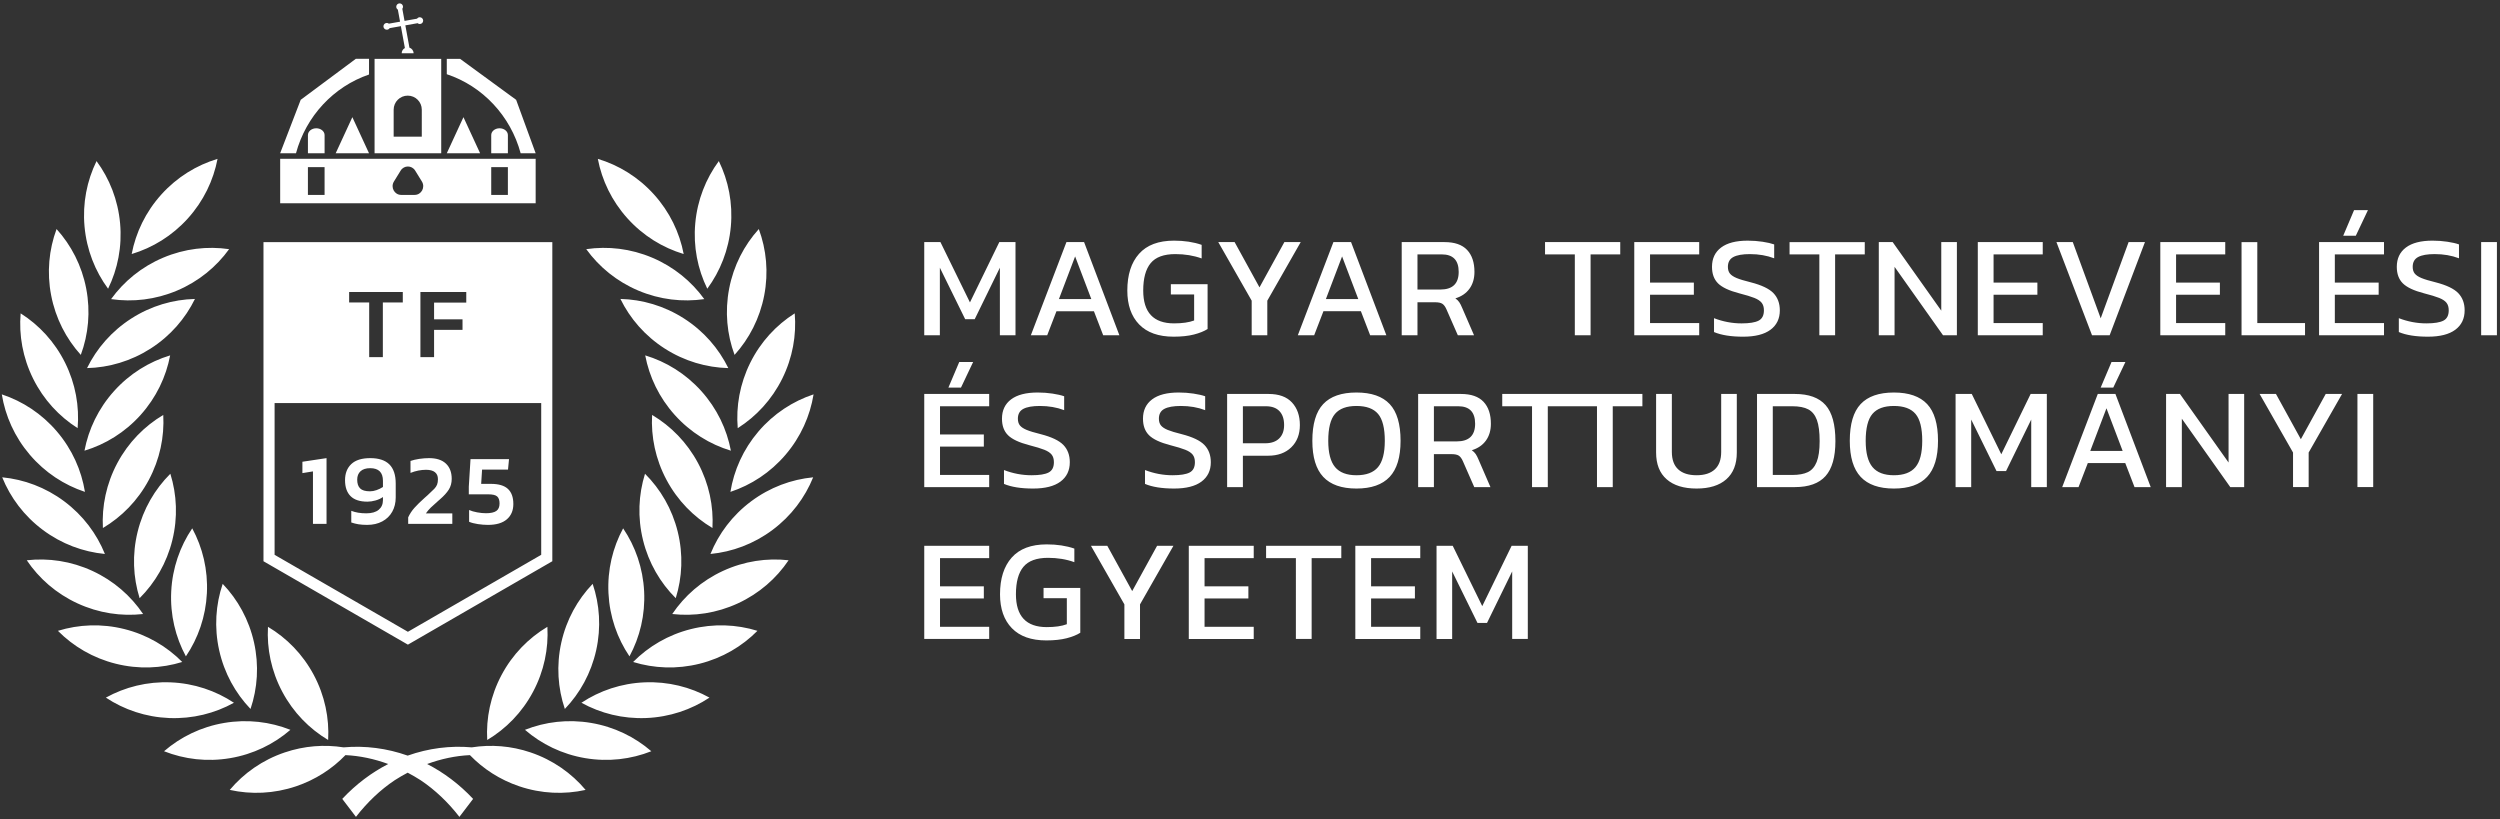 <?xml version="1.0" encoding="UTF-8" standalone="no"?>
<svg
   xmlns:dc="http://purl.org/dc/elements/1.1/"
   xmlns:cc="http://creativecommons.org/ns#"
   xmlns:rdf="http://www.w3.org/1999/02/22-rdf-syntax-ns#"
   xmlns:svg="http://www.w3.org/2000/svg"
   xmlns="http://www.w3.org/2000/svg"
   viewBox="0 0 720 236"
   height="236"
   width="720"
   xml:space="preserve"
   id="svg2"
   version="1.1"><rect x="0" y="0" width="720" height="236" fill="#333333" stroke="none"/><defs
     id="defs6" /><g
     transform="matrix(1.333,0,0,-1.333,0,236)"
     id="g10"><g
       transform="scale(0.1)"
       id="g12"><path
         id="path14"
         style="fill:#ffffff;fill-opacity:1;fill-rule:nonzero;stroke:none"
         d="m 1097.3,1349.35 h -35.99 v 60.02 h 35.99 z m -201.402,0 H 866.75 c -14.555,0 -23.414,16.34 -15.66,28.9 l 14.558,23.64 c 7.25,11.77 24.082,11.77 31.332,0 l 14.583,-23.64 c 7.73,-12.56 -1.129,-28.9 -15.665,-28.9 z m -194.632,0 h -36 v 60.02 h 36 z m -95.934,-18.01 h 551.988 v 96.02 H 605.332 Z m 305.953,143.87 h -60.769 v 58.23 c 0,16.79 13.605,30.39 30.379,30.39 16.785,0 30.39,-13.6 30.39,-30.39 z m -102.012,-35.9 h 144.008 v 204.02 H 809.273 Z m -11.992,170.13 v 33.89 h -28.566 l -119.02,-88.55 -44.437,-115.48 h 34.25 c 21.59,80.09 81.207,143.99 157.773,170.14 z m 327.599,-170.13 h 32.44 l -42.19,115.48 -121.138,88.54 h -28.695 v -33.22 c 77.433,-25.72 137.823,-90.05 159.583,-170.8 z m -289.169,266.93 c 2.598,0 4.871,1.36 6.16,3.41 l 24.231,4.28 8.675,-47.27 c -4.101,-2.14 -6.922,-6.39 -6.922,-11.33 h 25.688 c 0,5.72 -3.77,10.51 -8.938,12.18 l -8.835,48.15 26.484,4.68 c 1.266,-1.11 2.906,-1.8 4.719,-1.8 4.043,0 7.308,3.29 7.308,7.31 0,4.04 -3.265,7.33 -7.308,7.33 -2.453,0 -4.618,-1.23 -5.942,-3.1 l -27.027,-4.78 -4.797,26.15 c 0.938,1.21 1.504,2.73 1.504,4.39 0,4.04 -3.258,7.31 -7.309,7.31 -4.039,0 -7.3,-3.27 -7.3,-7.31 0,-2.62 1.39,-4.89 3.453,-6.18 l 4.773,-26.05 -24.172,-4.29 c -1.238,0.94 -2.765,1.53 -4.445,1.53 -4.043,0 -7.309,-3.26 -7.309,-7.31 0,-4.04 3.266,-7.3 7.309,-7.3 z m 201.579,-266.93 -35.99,78 -36.003,-78 z m -240.009,0 -36.008,78 -36,-78 z m 264.029,39.28 v -39.27 h 35.99 v 39.27 c 0,8.13 -8.05,14.72 -18,14.72 -9.93,0 -17.99,-6.59 -17.99,-14.72 z m -396.037,0 v -39.27 h 36 v 39.27 c 0,8.13 -8.062,14.72 -18.011,14.72 -9.926,0 -17.989,-6.59 -17.989,-14.72" /><path
         id="path16"
         style="fill:#ffffff;fill-opacity:1;fill-rule:nonzero;stroke:none"
         d="m 627.445,193.633 c -43.922,17.387 -92.984,23.379 -142.953,14.906 -49.969,-8.473 -94.332,-30.277 -130.078,-61.172 43.922,-17.375 93.008,-23.379 142.953,-14.906 49.969,8.473 94.332,30.281 130.078,61.172 z m -122.011,58.469 c -39.375,26.074 -86.157,42.074 -136.789,44.101 -50.657,2.027 -98.559,-10.152 -139.915,-32.973 39.379,-26.097 86.176,-42.07 136.809,-44.121 50.633,-2.035 98.559,10.149 139.895,32.993 z m -111.696,88.121 c -33.238,33.558 -75.773,58.754 -124.925,71.082 -49.157,12.304 -98.559,10.14 -143.696,-3.782 33.235,-33.57 75.766,-58.753 124.942,-71.062 49.164,-12.336 98.546,-10.172 143.679,3.762 z m -84.519,103.613 c -26.41,39.152 -63.52,71.836 -109.524,93.098 -46,21.23 -94.937,28.324 -141.863,23.031 26.383,-39.156 63.496,-71.824 109.52,-93.078 46,-21.254 94.918,-28.332 141.867,-23.051 z M 92.629,625.469 C 133.238,595.152 179.648,578.094 226.652,573.563 208.938,617.332 179.391,656.984 138.781,687.305 98.164,717.625 51.773,734.652 4.75,739.219 22.473,695.426 52.012,655.785 92.629,625.469 Z m 90.906,82.238 C 175.957,754.32 155.957,799.523 123.066,838.09 90.184,876.664 48.711,903.566 3.887,918.422 11.449,871.809 31.473,826.605 64.348,788.031 97.238,749.465 138.699,722.563 183.535,707.707 Z m -15.808,137.699 c 3.972,47.067 -4.485,95.77 -27.016,141.18 -22.531,45.384 -56.227,81.574 -96.121,106.844 -3.965,-47.05 4.484,-95.774 27.016,-141.168 22.527,-45.387 56.246,-81.559 96.121,-106.856 z m 6.859,158.264 c 16.398,44.29 21.269,93.49 11.68,143.25 -9.578,49.78 -32.383,93.63 -64.067,128.66 -16.406,-44.29 -21.277,-93.49 -11.676,-143.25 9.567,-49.78 32.383,-93.63 64.063,-128.66 z m 58.934,142.97 c 20.742,42.44 30.519,90.9 25.945,141.36 -4.563,50.48 -22.867,96.41 -50.902,134.43 -20.731,-42.44 -30.497,-90.89 -25.938,-141.36 4.57,-50.49 22.875,-96.4 50.895,-134.43 z m 172.378,151.92 c 33.957,37.63 55.231,82.26 64.106,128.64 -45.231,-13.58 -87.449,-39.32 -121.383,-76.94 -33.949,-37.65 -55.226,-82.27 -64.125,-128.66 45.246,13.59 87.449,39.34 121.402,76.96 z m 15.293,-174.01 c -47.222,-1.17 -94.722,-14.87 -137.382,-42.21 -42.684,-27.35 -74.977,-64.79 -95.77,-107.195 47.223,1.179 94.719,14.898 137.399,42.215 42.664,27.35 74.953,64.79 95.753,107.19 z m -38.656,18.08 c 46.668,19.75 84.817,51.21 112.477,89.5 -46.746,6.81 -95.887,1.3 -142.551,-18.44 -46.668,-19.76 -84.816,-51.21 -112.469,-89.49 46.738,-6.81 95.871,-1.32 142.543,18.43 z M 303.75,873.875 c 33.883,37.684 55.063,82.355 63.871,128.765 C 322.41,988.969 280.242,963.156 246.359,925.453 212.488,887.754 191.301,843.094 182.5,796.691 c 45.207,13.672 87.367,39.489 121.25,77.184 z m 17.82,-140.258 c 23.864,44.711 33.754,93.153 31.168,140.317 -40.621,-24.121 -75.379,-59.27 -99.246,-103.981 -23.851,-44.711 -33.726,-93.152 -31.16,-140.316 40.617,24.113 75.379,59.269 99.238,103.98 z m 50.727,-130.41 c 12.141,49.191 9.816,98.594 -4.258,143.68 -33.441,-33.344 -58.5,-75.977 -70.641,-125.196 -12.156,-49.191 -9.839,-98.57 4.243,-143.656 33.457,33.348 58.5,75.965 70.656,125.172 z m 74.699,-114.453 c 2.508,50.617 -9.223,98.648 -31.68,140.191 -26.445,-39.129 -42.867,-85.754 -45.382,-136.375 -2.504,-50.617 9.234,-98.644 31.683,-140.207 26.446,39.145 42.867,85.774 45.379,136.391 z m 26.543,-123.25 c 10.996,-49.477 35.051,-92.672 67.731,-126.793 15.128,44.746 18.601,94.07 7.597,143.543 -11.015,49.469 -35.058,92.648 -67.726,126.769 -15.133,-44.734 -18.598,-94.05 -7.602,-143.519 z m 235.43,-193.828 c 2.656,47.164 -7.145,95.617 -30.949,140.367 -23.786,44.734 -58.481,79.957 -99.059,104.129 -2.656,-47.141 7.144,-95.617 30.93,-140.352 23.804,-44.75 58.5,-79.972 99.078,-104.144 z m 437.491,-26.903 c -42.37,14.356 -85.83,17.461 -127.16,10.965 -46.538,4.133 -93.667,-1.945 -138.487,-17.832 -44.825,15.887 -91.954,21.965 -138.493,17.832 -41.34,6.496 -84.773,3.391 -127.156,-10.965 -48,-16.257 -88.359,-44.808 -118.769,-80.957 46.117,-10.219 95.511,-8.375 143.515,7.883 41.77,14.137 77.754,37.606 106.449,67.278 31.172,-1.454 62.332,-8.122 92.411,-19.207 C 802.859,101.34 769.207,76.152 739.457,44.426 L 769.051,5.562 c 24.344,31.406 52.707,58.465 83.801,79.203 9.121,5.871 18.457,11.277 27.961,16.273 9.5,-4.996 18.835,-10.402 27.949,-16.273 31.093,-20.738 59.457,-47.797 83.801,-79.203 l 29.597,38.863 c -29.746,31.727 -63.406,56.914 -99.316,75.344 30.078,11.085 61.246,17.753 92.436,19.207 28.68,-29.672 64.65,-53.141 106.43,-67.278 48,-16.258 97.42,-18.102 143.51,-7.883 -30.39,36.148 -70.77,64.7 -118.76,80.957 z m -12.28,48.86 c 35.74,-30.891 80.1,-52.699 130.07,-61.172 49.95,-8.473 99.04,-2.469 142.95,14.906 -35.74,30.895 -80.1,52.699 -130.07,61.172 -49.97,8.473 -99.04,2.481 -142.95,-14.906 z m 258.8,102.578 c -50.64,-2.035 -97.43,-18.027 -136.79,-44.109 41.33,-22.836 89.24,-35.02 139.89,-32.993 50.63,2.028 97.42,18.032 136.8,44.106 -41.34,22.844 -89.26,35.023 -139.9,32.996 z m 99.83,115.078 c -49.15,-12.324 -91.69,-37.516 -124.92,-71.086 45.13,-13.91 94.51,-16.062 143.67,-3.758 49.15,12.328 91.71,37.516 124.93,71.086 -45.12,13.93 -94.51,16.063 -143.68,3.758 z m 69.11,125.637 c -46,-21.254 -83.12,-53.914 -109.52,-93.09 46.94,-5.281 95.87,1.789 141.89,23.043 46,21.262 83.11,53.922 109.49,93.094 -46.92,5.281 -95.85,-1.789 -141.86,-23.047 z m -26.96,36.637 c 47.02,4.531 93.42,21.582 134.02,51.898 40.62,30.316 70.16,69.977 87.88,113.742 -47,-4.535 -93.41,-21.582 -134.03,-51.898 -40.61,-30.321 -70.15,-69.957 -87.87,-113.742 z m 162.31,214.468 c 32.89,38.574 52.9,83.778 60.47,130.395 -44.82,-14.856 -86.31,-41.762 -119.19,-80.332 -32.88,-38.563 -52.89,-83.774 -60.47,-130.387 44.85,14.856 86.31,41.758 119.19,80.324 z m -103.38,57.375 c 39.9,25.297 73.59,61.469 96.13,106.856 22.52,45.394 30.98,94.118 27,141.168 -39.89,-25.27 -73.58,-61.46 -96.12,-106.844 -22.52,-45.41 -30.98,-94.113 -27.01,-141.18 z m -6.85,158.264 c 31.68,35.03 54.49,78.88 64.07,128.66 9.59,49.76 4.72,98.96 -11.69,143.25 -31.68,-35.03 -54.49,-78.88 -64.06,-128.66 -9.59,-49.76 -4.72,-98.96 11.68,-143.25 z m -8.04,277.39 c 4.55,50.47 -5.21,98.95 -25.95,141.37 -28.03,-38.02 -46.34,-83.94 -50.9,-134.41 -4.58,-50.49 5.21,-98.95 25.95,-141.39 28.01,38.03 46.33,83.96 50.9,134.43 z m -101.88,-59.46 c -8.89,46.39 -30.16,91.01 -64.11,128.63 -33.96,37.65 -76.15,63.39 -121.4,76.98 8.89,-46.39 30.16,-91.01 64.1,-128.64 33.96,-37.65 76.18,-63.38 121.41,-76.97 z m -40.93,-204.23 c 42.67,-27.347 90.18,-41.038 137.38,-42.225 -20.8,42.405 -53.09,79.855 -95.75,107.195 -42.67,27.34 -90.18,41.04 -137.39,42.23 20.8,-42.41 53.09,-79.85 95.76,-107.2 z m -57.11,125.26 c 46.67,-19.75 95.81,-25.24 142.55,-18.43 -27.66,38.28 -65.81,69.73 -112.47,89.49 -46.66,19.74 -95.8,25.25 -142.55,18.44 27.66,-38.29 65.8,-69.75 112.47,-89.5 z m 136.17,-217.177 c -33.88,37.703 -76.05,63.516 -121.26,77.187 8.8,-46.41 29.99,-91.081 63.87,-128.765 33.88,-37.695 76.05,-63.512 121.25,-77.184 -8.8,46.403 -29.98,91.063 -63.86,128.762 z m 24.04,-295.808 c 2.56,47.164 -7.31,95.597 -31.17,140.316 -23.88,44.687 -58.62,79.859 -99.24,103.98 -2.58,-47.164 7.31,-95.628 31.16,-140.316 23.89,-44.711 58.63,-79.883 99.25,-103.98 z m -75.06,-7.934 c -12.14,49.191 -37.21,91.812 -70.66,125.164 -14.08,-45.082 -16.4,-94.461 -4.24,-143.66 12.14,-49.215 37.2,-91.84 70.63,-125.184 14.09,45.082 16.4,94.477 4.27,143.68 z M 1314.62,488.754 c 2.52,-50.617 18.94,-97.246 45.38,-136.391 22.45,41.563 34.2,89.59 31.68,140.207 -2.51,50.621 -18.93,97.246 -45.38,136.375 -22.45,-41.543 -34.19,-89.574 -31.68,-140.191 z m -26.54,-123.25 c 11,49.469 7.53,98.785 -7.6,143.519 -32.67,-34.121 -56.71,-77.3 -67.73,-126.769 -11,-49.473 -7.51,-98.797 7.61,-143.543 32.68,34.121 56.72,77.316 67.72,126.793 z M 1151.71,275.82 c 23.8,44.75 33.59,93.203 30.95,140.352 -40.57,-24.156 -75.29,-59.379 -99.07,-104.129 -23.79,-44.75 -33.59,-93.211 -30.95,-140.375 40.58,24.172 75.29,59.402 99.07,104.152 z M 569.258,1247.34 V 557.859 L 881.301,377.652 1193.32,557.883 v 689.457 z m 339.058,-107.71 h 99.074 v -22.97 h -69.55 v -36.08 h 61.449 v -22.76 H 937.84 v -59.047 h -29.524 z m -153.996,0 h 115.93 v -22.74 H 827.156 V 998.773 H 797.641 V 1116.89 H 754.32 Z M 1169.31,571.742 881.281,405.441 593.273,571.742 v 327.922 h 576.037 z m -493.142,180.227 -22.805,-3.703 v 24.558 l 52.129,7.824 V 638.578 H 676.168 Z M 774.57,637.707 c -5.351,0.871 -10.574,2.176 -15.625,3.918 v 25.184 c 9.106,-3.618 19.883,-5.422 32.348,-5.422 11.73,0 20.68,2.543 26.824,7.601 6.164,5.078 9.25,12.028 9.25,20.852 v 6.746 c -4.504,-3.184 -9.816,-5.66 -15.98,-7.398 -6.164,-1.727 -11.981,-2.602 -17.5,-2.602 -16.34,0 -28.528,3.969 -36.477,11.941 -7.972,7.973 -11.941,19.489 -11.941,34.543 0,14.633 4.527,26.203 13.566,34.77 9.055,8.543 22.695,12.801 40.945,12.801 18.391,0 32.161,-4.52 41.278,-13.575 9.117,-9.07 13.695,-22.851 13.695,-41.375 v -29.984 c 0,-11.59 -2.515,-21.875 -7.508,-30.855 -4.984,-8.969 -12.168,-15.957 -21.504,-20.946 -9.336,-5 -20.238,-7.511 -32.695,-7.511 -7.086,0 -13.32,0.445 -18.676,1.312 z m 39.102,73.871 c 4.906,1.731 9.488,3.961 13.695,6.715 v 13.25 c 0,18.25 -9.215,27.379 -27.597,27.379 -9.125,0 -16.086,-2.207 -20.86,-6.621 -4.765,-4.434 -7.16,-10.465 -7.16,-18.141 0,-8.394 2.082,-14.707 6.289,-18.898 4.207,-4.207 11.313,-6.309 21.297,-6.309 4.629,0 9.406,0.867 14.336,2.625 z m 68.215,-58.879 c 3.465,7.531 8.023,14.446 13.691,20.742 5.621,6.305 13.156,13.653 22.559,22.043 l 5.672,5.004 c 6.785,6.223 11.625,10.832 14.445,13.805 2.824,2.953 4.84,5.996 6.07,9.113 1.235,3.106 1.848,7.055 1.848,11.828 0,6.668 -2.176,11.704 -6.516,15.094 -4.336,3.418 -10.718,5.113 -19.117,5.113 -11.141,0 -22.367,-2.246 -33.66,-6.726 v 25.848 c 5.359,1.878 11.684,3.378 18.992,4.468 7.328,1.067 14.371,1.617 21.188,1.617 15.921,0 28.062,-3.945 36.386,-11.843 8.325,-7.883 12.493,-18.86 12.493,-32.922 0,-8.82 -2.102,-16.57 -6.293,-23.231 -4.207,-6.66 -10.59,-13.679 -19.114,-21.078 l -3.496,-3.039 c -6.508,-5.633 -11.902,-10.539 -16.18,-14.656 -4.257,-4.133 -7.847,-8.375 -10.757,-12.711 h 57.152 v -22.59 h -95.363 z m 150.533,-14.558 c -7.69,1.16 -13.99,2.824 -18.9,5.004 v 25.406 c 4.91,-2.176 10.8,-3.875 17.59,-5.106 6.8,-1.226 13.1,-1.851 18.89,-1.851 10.15,0 17.57,1.64 22.27,4.89 4.71,3.27 7.05,8.653 7.05,16.188 0,7.082 -1.73,12.156 -5.2,15.223 -3.47,3.027 -9.83,4.539 -19.12,4.539 h -42.12 v 16.511 l 3.69,59.532 h 83.19 l -2.17,-22.606 h -56.04 l -1.96,-30.84 h 21.06 c 16.66,0 28.9,-3.605 36.72,-10.859 7.81,-7.234 11.74,-18.106 11.74,-32.59 0,-14.043 -4.69,-25.082 -14.03,-33.129 -9.34,-8.039 -22.98,-12.047 -40.94,-12.047 -6.81,0 -14.05,0.578 -21.72,1.735" /><path
         id="path18"
         style="fill:#ffffff;fill-opacity:1;fill-rule:nonzero;stroke:none"
         d="m 2194.04,1046.14 v 201.24 h -34.99 l -63.43,-130.31 -63.75,130.31 h -34.99 v -201.24 h 33.74 v 145.93 l 54.68,-111.25 h 20.62 l 54.37,111.25 v -145.93 z m 88.5,51.87 h 80.93 l 19.99,-51.87 h 35 l -76.25,201.24 h -38.12 l -76.87,-201.24 h 35.32 z m 40.31,118.43 34.99,-92.18 h -69.99 z m 212.76,-173.42 c 17.09,0 31.72,1.56 43.91,4.68 12.18,3.13 22.03,7.08 29.53,11.88 v 96.87 h -79.38 v -22.19 h 50.32 v -56.24 c -11.05,-4.17 -25.53,-6.25 -43.44,-6.25 -44.37,0 -66.56,23.64 -66.56,70.93 0,26.45 5.36,46.19 16.1,59.21 10.72,13.02 28.48,19.54 53.27,19.54 20.63,0 39.58,-3.13 56.87,-9.38 v 29.37 c -17.5,6.04 -37.39,9.06 -59.68,9.06 -33.54,0 -58.75,-9.48 -75.62,-28.44 -16.87,-18.95 -25.31,-45.41 -25.31,-79.36 0,-31.25 8.54,-55.67 25.63,-73.28 17.07,-17.61 41.87,-26.4 74.36,-26.4 z m 168.71,3.12 h 33.75 v 74.68 l 72.18,126.56 h -35.31 l -53.74,-97.81 -53.75,97.81 h -35.32 l 72.19,-126.56 z m 135.02,0 20,51.87 h 80.93 l 20,-51.87 h 35 l -76.25,201.24 h -38.11 l -76.89,-201.24 z m 60.3,170.3 35.01,-92.18 h -70 z m 162.88,-99.05 h 37.8 c 7.29,0 12.61,-1.1 15.93,-3.29 3.34,-2.18 6.26,-6.09 8.76,-11.71 l 24.68,-56.25 h 35.01 l -25.32,58.44 c -2.29,5.62 -4.48,9.94 -6.56,12.96 -2.09,3.03 -4.89,5.78 -8.44,8.28 13.12,3.97 23.28,10.89 30.46,20.78 7.2,9.9 10.79,22.04 10.79,36.41 0,20.41 -5.31,36.25 -15.93,47.49 -10.63,11.26 -26.88,16.88 -48.75,16.88 h -92.49 v -201.24 h 34.06 z m 0,103.43 h 52.49 c 24.38,0 36.56,-12.61 36.56,-37.81 0,-25.42 -13.23,-38.13 -39.69,-38.13 h -49.36 z m 339.96,-174.68 h 34.06 v 174.67 h 64.07 v 26.57 h -162.49 v -26.57 h 64.36 z m 268.74,26.25 h -106.24 v 61.25 h 94.68 v 26.24 h -94.68 v 60.94 h 106.24 v 26.56 h -140.3 v -201.24 h 140.3 z m 174.17,27.5 c 0,15.2 -4.59,27.6 -13.75,37.18 -9.17,9.58 -25.51,17.39 -49.06,23.44 -13.54,3.33 -23.7,6.4 -30.47,9.22 -6.76,2.81 -11.61,6.04 -14.53,9.68 -2.92,3.65 -4.38,8.49 -4.38,14.53 0,10 3.96,17.08 11.89,21.25 7.91,4.17 19.78,6.25 35.62,6.25 19.16,0 36.66,-3.02 52.5,-9.06 v 30 c -6.47,2.28 -14.84,4.22 -25.17,5.78 -10.3,1.56 -20.99,2.34 -32.02,2.34 -25.22,0 -44.38,-4.95 -57.5,-14.84 -13.12,-9.89 -19.68,-23.8 -19.68,-41.72 0,-15.2 4.37,-27.13 13.12,-35.78 8.75,-8.64 23.96,-15.77 45.63,-21.4 14.57,-3.75 25.51,-7.09 32.8,-10 7.29,-2.92 12.55,-6.41 15.79,-10.47 3.22,-4.06 4.84,-9.53 4.84,-16.4 0,-10.84 -3.81,-18.24 -11.41,-22.19 -7.6,-3.96 -19.84,-5.94 -36.72,-5.94 -20.42,0 -40.3,3.76 -59.68,11.26 v -30 c 15.83,-6.67 36.77,-10 62.81,-10 26.04,0 45.78,4.99 59.21,15 13.44,10 20.16,23.95 20.16,41.87 z m 85.4,-53.75 h 34.06 v 174.67 h 64.06 v 26.57 h -162.48 v -26.57 h 64.36 z m 297.17,201.24 h -33.75 v -148.12 l -104.99,148.12 h -29.99 v -201.24 h 34.06 v 147.8 l 104.67,-147.8 h 30 z m 185.48,-174.99 h -106.23 v 61.25 h 94.67 v 26.24 h -94.67 v 60.94 h 106.23 v 26.56 h -140.3 v -201.24 h 140.3 z m 144.59,-26.25 76.25,201.24 h -35.32 l -60.3,-164.68 -60.31,164.68 h -35.31 l 76.87,-201.24 z m 249.73,26.25 h -106.24 v 61.25 h 94.68 v 26.24 h -94.68 v 60.94 h 106.24 v 26.56 h -140.31 v -201.24 h 140.31 z m 172.36,0 H 4877 v 174.99 h -34.06 v -201.24 h 137.18 z m 30.34,-26.25 h 140.3 v 26.25 h -106.24 v 61.25 h 94.68 v 26.24 h -94.68 v 60.93 h 106.24 v 26.57 h -140.3 z m 105.61,270.3 h -29.99 l -23.44,-55.31 h 27.19 z m 146.06,-155.93 c -13.54,3.33 -23.7,6.4 -30.47,9.22 -6.77,2.81 -11.61,6.04 -14.53,9.68 -2.92,3.65 -4.38,8.49 -4.38,14.53 0,10.01 3.96,17.08 11.88,21.26 7.92,4.16 19.79,6.25 35.62,6.25 19.17,0 36.67,-3.03 52.5,-9.07 v 30 c -6.46,2.29 -14.84,4.22 -25.16,5.78 -10.3,1.56 -20.98,2.35 -32.02,2.35 -25.21,0 -44.37,-4.96 -57.5,-14.85 -13.12,-9.9 -19.69,-23.8 -19.69,-41.72 0,-15.21 4.38,-27.14 13.12,-35.77 8.76,-8.65 23.96,-15.79 45.63,-21.41 14.58,-3.75 25.52,-7.08 32.81,-10 7.29,-2.92 12.55,-6.4 15.78,-10.46 3.23,-4.07 4.85,-9.54 4.85,-16.42 0,-10.83 -3.81,-18.22 -11.41,-22.17 -7.61,-3.96 -19.84,-5.94 -36.72,-5.94 -20.41,0 -40.31,3.75 -59.68,11.25 v -30 c 15.83,-6.68 36.77,-10 62.81,-10 26.03,0 45.77,4.99 59.21,14.99 13.44,10.01 20.16,23.96 20.16,41.87 0,15.21 -4.58,27.61 -13.75,37.19 -9.17,9.58 -25.52,17.4 -49.06,23.44 z m 98.52,-114.37 h 34.06 v 201.24 h -34.06 z M 1996.88,718.039 h 140.3 v 26.246 h -106.25 v 61.25 h 94.68 v 26.246 h -94.68 v 60.934 h 106.25 v 26.566 h -140.3 z m 75.61,270.297 -23.44,-55.313 h 27.19 l 26.25,55.313 z m 193.08,-238.738 c -7.6,-3.961 -19.85,-5.934 -36.71,-5.934 -20.43,0 -40.32,3.742 -59.69,11.25 v -29.996 c 15.83,-6.676 36.77,-10.004 62.81,-10.004 26.04,0 45.77,5 59.21,15 13.44,10 20.16,23.945 20.16,41.875 0,15.203 -4.59,27.598 -13.74,37.18 -9.18,9.578 -25.54,17.39 -49.07,23.437 -13.54,3.332 -23.7,6.407 -30.47,9.223 -6.77,2.812 -11.61,6.035 -14.53,9.68 -2.92,3.648 -4.38,8.484 -4.38,14.535 0,9.992 3.97,17.078 11.88,21.25 7.92,4.164 19.79,6.246 35.62,6.246 19.17,0 36.67,-3.02 52.5,-9.059 v 29.996 c -6.46,2.289 -14.84,4.223 -25.16,5.778 -10.3,1.562 -20.98,2.347 -32.02,2.347 -25.22,0 -44.38,-4.949 -57.5,-14.839 -13.12,-9.899 -19.69,-23.805 -19.69,-41.719 0,-15.207 4.38,-27.141 13.13,-35.785 8.75,-8.645 23.96,-15.77 45.63,-21.403 14.57,-3.75 25.51,-7.086 32.8,-9.996 7.29,-2.922 12.54,-6.406 15.78,-10.469 3.23,-4.066 4.85,-9.531 4.85,-16.402 0,-10.84 -3.81,-18.23 -11.41,-22.191 z m 350.44,22.191 c 0,15.203 -4.58,27.598 -13.75,37.18 -9.17,9.586 -25.52,17.398 -49.06,23.433 -13.54,3.336 -23.69,6.411 -30.47,9.223 -6.76,2.813 -11.61,6.039 -14.52,9.688 -2.93,3.644 -4.38,8.484 -4.38,14.531 0,10 3.96,17.074 11.87,21.25 7.92,4.16 19.8,6.25 35.63,6.25 19.16,0 36.66,-3.028 52.49,-9.067 v 30.004 c -6.46,2.285 -14.84,4.215 -25.15,5.774 -10.31,1.57 -20.99,2.347 -32.03,2.347 -25.21,0 -44.37,-4.949 -57.49,-14.847 -13.13,-9.891 -19.7,-23.797 -19.7,-41.711 0,-15.211 4.37,-27.133 13.13,-35.781 8.76,-8.645 23.96,-15.782 45.63,-21.399 14.57,-3.754 25.51,-7.086 32.8,-10.004 7.29,-2.926 12.55,-6.402 15.78,-10.472 3.23,-4.055 4.85,-9.532 4.85,-16.399 0,-10.84 -3.81,-18.238 -11.41,-22.195 -7.6,-3.953 -19.84,-5.93 -36.71,-5.93 -20.43,0 -40.31,3.75 -59.7,11.246 v -29.996 c 15.84,-6.672 36.78,-9.996 62.82,-9.996 26.04,0 45.77,5 59.22,15 13.43,9.992 20.15,23.945 20.15,41.871 z m 124.92,147.488 h -89.67 V 718.035 h 34.06 v 67.809 h 54.36 c 21.05,0 37.76,6.039 50.16,18.129 12.39,12.078 18.59,28.121 18.59,48.125 0,20.199 -5.67,36.449 -17.03,48.742 -11.35,12.285 -28.18,18.437 -50.47,18.437 z m 22.82,-96.089 c -7.09,-6.981 -17.19,-10.469 -30.31,-10.469 h -48.12 v 80 H 2735 c 12.91,0 22.71,-3.547 29.37,-10.625 6.67,-7.086 10,-17.09 10,-29.996 0,-12.297 -3.55,-21.934 -10.62,-28.91 z m 95.05,74.214 c -15.62,-16.668 -23.43,-43.117 -23.43,-79.363 0,-35.215 7.86,-61.203 23.59,-77.973 15.72,-16.765 39.63,-25.148 71.71,-25.148 32.08,0 55.98,8.383 71.72,25.148 15.72,16.77 23.59,42.758 23.59,77.973 0,36.246 -7.82,62.695 -23.43,79.363 -15.64,16.664 -39.59,25 -71.88,25 -32.29,0 -56.24,-8.336 -71.87,-25 z m 118.59,-21.25 c 9.68,-11.461 14.53,-30.832 14.53,-58.113 0,-26.246 -4.9,-45.219 -14.69,-56.879 -9.79,-11.672 -25.31,-17.496 -46.56,-17.496 -21.04,0 -36.45,5.887 -46.24,17.649 -9.8,11.773 -14.69,30.679 -14.69,56.726 0,27.281 4.84,46.652 14.53,58.113 9.69,11.457 25.15,17.192 46.4,17.192 21.46,0 37.03,-5.735 46.72,-17.192 z m 174.36,-90.148 c 3.32,-2.191 6.25,-6.094 8.75,-11.723 l 24.68,-56.242 h 35 l -25.31,58.434 c -2.29,5.621 -4.48,9.945 -6.56,12.968 -2.08,3.016 -4.9,5.778 -8.43,8.282 13.12,3.953 23.28,10.879 30.46,20.781 7.18,9.887 10.78,22.023 10.78,36.398 0,20.418 -5.31,36.25 -15.93,47.5 -10.63,11.246 -26.88,16.875 -48.75,16.875 h -92.49 V 718.039 H 3098 v 71.242 h 37.82 c 7.28,0 12.6,-1.086 15.93,-3.277 z M 3098,892.719 h 52.5 c 24.38,0 36.56,-12.614 36.56,-37.817 0,-25.414 -13.24,-38.121 -39.68,-38.121 H 3098 Z m 147.64,26.558 v -26.558 h 64.37 V 718.035 h 34.06 v 174.684 h 106.28 V 718.035 h 34.06 v 174.684 h 64.05 v 26.558 z m 473.04,-125.304 c 0,-16.676 -4.59,-29.219 -13.75,-37.657 -9.18,-8.437 -22.3,-12.652 -39.37,-12.652 -17.3,0 -30.53,4.215 -39.68,12.652 -9.18,8.438 -13.77,20.981 -13.77,37.657 v 125.304 h -34.04 V 792.719 c 0,-25.207 7.59,-44.473 22.8,-57.805 15.2,-13.336 36.76,-19.996 64.69,-19.996 27.7,0 49.1,6.66 64.21,19.996 15.1,13.332 22.66,32.598 22.66,57.805 v 126.558 h -33.75 z m 158.98,125.304 h -81.55 V 718.035 h 81.55 c 30.2,0 52.39,7.969 66.56,23.906 14.16,15.942 21.25,41.094 21.25,75.465 0,35.828 -7.09,61.762 -21.25,77.809 -14.17,16.039 -36.36,24.062 -66.56,24.062 z M 3925,772.41 c -4.27,-10.625 -10.62,-17.961 -19.06,-22.023 -8.43,-4.071 -19.64,-6.102 -33.59,-6.102 h -42.18 v 148.434 h 42.18 c 14.58,0 26.09,-2.242 34.53,-6.723 8.43,-4.48 14.63,-12.137 18.6,-22.973 3.94,-10.824 5.93,-26.035 5.93,-45.617 0,-19.371 -2.14,-34.371 -6.41,-44.996 z m 166.83,149.992 c -32.29,0 -56.24,-8.336 -71.86,-25 -15.63,-16.668 -23.44,-43.125 -23.44,-79.363 0,-35.215 7.86,-61.203 23.59,-77.973 15.73,-16.769 39.63,-25.148 71.71,-25.148 32.08,0 55.99,8.379 71.72,25.148 15.73,16.77 23.59,42.758 23.59,77.973 0,36.238 -7.81,62.695 -23.44,79.363 -15.62,16.664 -39.58,25 -71.87,25 z m 46.56,-161.242 c -9.79,-11.672 -25.31,-17.496 -46.56,-17.496 -21.04,0 -36.45,5.887 -46.24,17.649 -9.8,11.773 -14.7,30.679 -14.7,56.726 0,27.281 4.86,46.652 14.54,58.113 9.69,11.457 25.16,17.192 46.4,17.192 21.46,0 37.03,-5.735 46.72,-17.192 9.69,-11.461 14.52,-30.832 14.52,-58.113 0,-26.246 -4.89,-45.219 -14.68,-56.879 z m 185.46,27.813 -63.75,130.3 h -35 v -201.23 h 33.75 v 145.926 l 54.69,-111.246 h 20.62 l 54.38,111.246 V 718.043 h 33.73 v 201.23 h -34.99 z m 208.48,130.304 -76.87,-201.242 h 35.31 l 20,51.875 h 80.93 l 20,-51.875 h 35 l -76.25,201.242 z m -16.25,-123.121 35,92.188 34.99,-92.188 z m 49.69,136.867 26.25,55.309 h -30 l -23.45,-55.309 z m 249.11,-161.863 -105,148.117 h -30 V 718.035 h 34.07 v 147.813 l 104.68,-147.813 h 29.99 v 201.242 h -33.74 z m 156.17,50.309 -53.75,97.812 h -35.31 l 72.19,-126.558 v -74.684 h 33.75 v 74.684 l 72.18,126.558 h -35.32 z m 122.27,-103.43 h 34.07 v 201.242 h -34.07 z M 1996.88,389.934 h 140.3 v 26.246 h -106.25 v 61.25 h 94.68 v 26.246 h -94.68 v 60.933 h 106.25 v 26.559 h -140.3 z m 257.75,88.121 h 50.31 v -56.246 c -11.05,-4.168 -25.52,-6.25 -43.44,-6.25 -44.36,0 -66.55,23.632 -66.55,70.929 0,26.457 5.36,46.203 16.09,59.215 10.72,13.012 28.48,19.535 53.28,19.535 20.62,0 39.57,-3.125 56.86,-9.375 v 29.371 c -17.5,6.039 -37.39,9.067 -59.68,9.067 -33.54,0 -58.75,-9.488 -75.62,-28.438 -16.87,-18.961 -25.3,-45.418 -25.3,-79.375 0,-31.246 8.53,-55.668 25.62,-73.273 17.08,-17.602 41.87,-26.402 74.37,-26.402 17.08,0 31.71,1.562 43.9,4.683 12.18,3.129 22.03,7.082 29.53,11.879 v 96.863 h -79.37 z m 191.52,15.312 -53.74,97.801 h -35.32 l 72.19,-126.551 v -74.679 h 33.75 v 74.679 l 72.18,126.551 h -35.31 z m 122.27,-103.433 h 140.3 v 26.246 h -106.24 v 61.25 h 94.68 v 26.246 h -94.68 v 60.933 h 106.24 v 26.559 h -140.3 z m 167.02,174.679 h 64.37 V 389.938 h 34.05 v 174.675 h 64.07 v 26.555 h -162.49 z m 192.79,-174.679 h 140.31 v 26.246 h -106.25 v 61.25 h 94.68 v 26.246 h -94.68 v 60.933 h 106.25 v 26.559 h -140.31 z m 274.23,70.933 -63.75,130.301 h -35 v -201.23 h 33.75 v 145.925 l 54.68,-111.242 h 20.63 l 54.37,111.242 V 389.938 h 33.75 v 201.23 h -35 l -63.43,-130.301" /></g></g></svg>